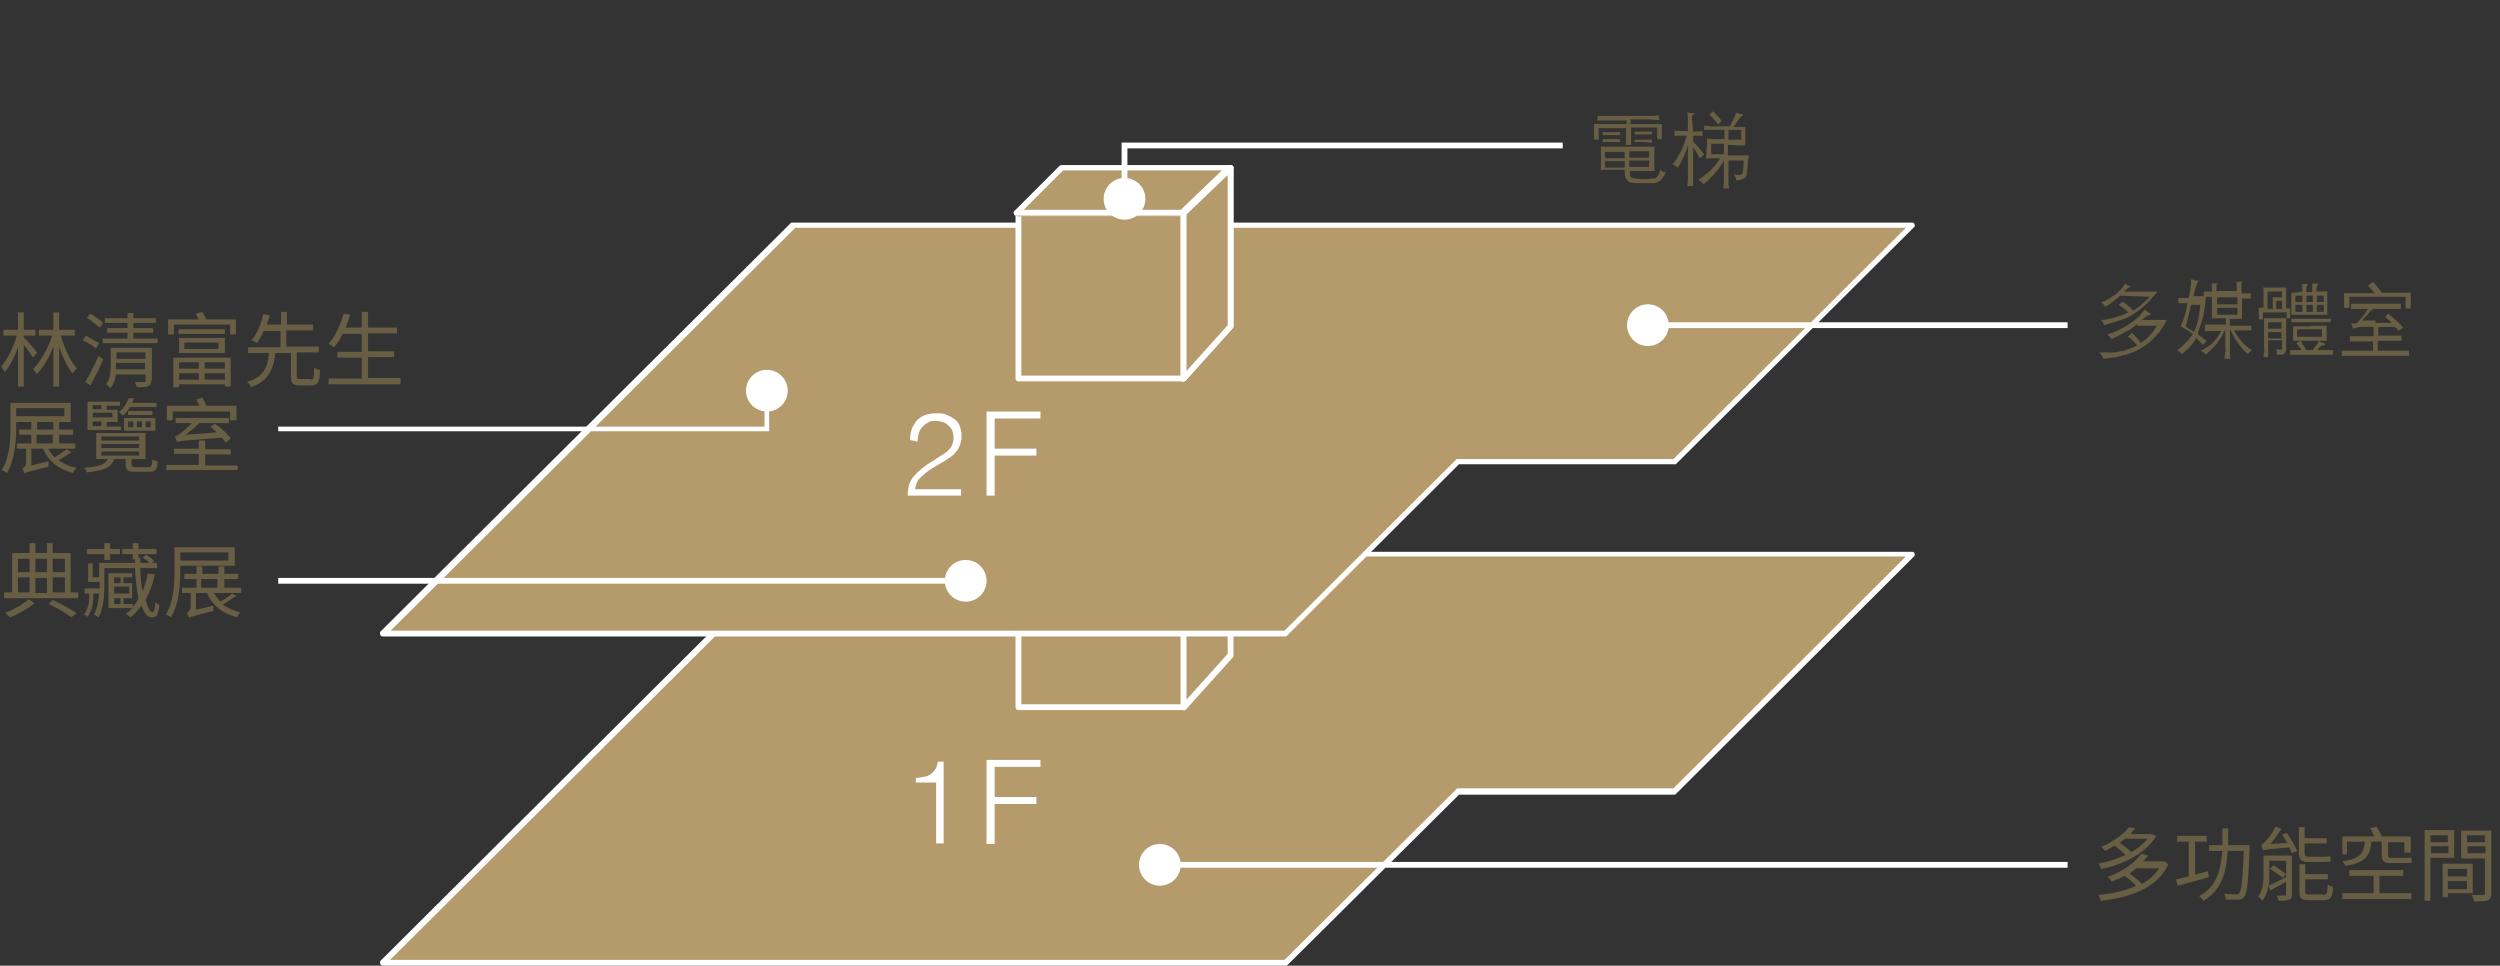 <?xml version="1.0" encoding="UTF-8"?>
<svg id="Layer_1" xmlns="http://www.w3.org/2000/svg" version="1.1" viewBox="0 0 431.3 166.6">
  <rect x="0" y="0" width="431.3" height="166.6" fill="#333333" stroke="none"/>
  <!-- Generator: Adobe Illustrator 29.7.1, SVG Export Plug-In . SVG Version: 2.1.1 Build 8)  -->
  <defs>
    <style>
      .st0 {
        fill: none;
        stroke: #fff;
        stroke-miterlimit: 10;
      }

      .st1 {
        fill: #fff;
      }

      .st2 {
        fill: #685e44;
      }

      .st3 {
        fill: #b59a6c;
      }
    </style>
  </defs>
  <g id="Layer_2">
    <g id="_圖層_2" data-name="圖層_2">
      <g>
        <polygon class="st3" points="329.9 95.5 292.7 95.5 239.6 95.5 137 95.5 66.1 166.1 221.8 166.1 251.6 136.5 288.8 136.5 329.9 95.5"/>
        <path class="st1" d="M221.8,166.6H66.1c-.2,0-.4-.1-.5-.3s0-.4,0-.5l70.9-70.6c.1,0,.2,0,.4,0h192.9c.2,0,.4,0,.5.3s0,.4-.1.5l-41.1,41c-.1.1-.2.1-.4.1h-37l-29.7,29.5s-.2,0-.3,0ZM67.3,165.6h154.3l29.7-29.5c.1-.1.2-.1.4-.1h37l40.1-40h-191.6l-69.9,69.6Z"/>
      </g>
      <path class="st1" d="M161.6,135h-3.6v-.8c.5,0,1-.1,1.4-.2.4,0,.8-.2,1.1-.4s.6-.5.8-.8c.3-.4.4-.9.5-1.4h1v14.1h-1.3v-10.5Z"/>
      <path class="st1" d="M170.2,145.5v-14.4h9.3v1.2h-7.9v5.2h7.2v1.2h-7.2v6.9h-1.4Z"/>
      <rect class="st1" x="200.1" y="148.7" width="156.6" height="1"/>
      <circle class="st1" cx="200.1" cy="149.2" r="3.6"/>
      <g>
        <rect class="st3" x="175.7" y="93.5" width="28.5" height="28.5"/>
        <path class="st1" d="M204.2,122.5h-28.5c-.3,0-.5-.2-.5-.5v-28.5c0-.3.2-.5.5-.5h28.5c.3,0,.5.2.5.5v28.5c0,.3-.2.5-.5.5ZM176.2,121.5h27.5v-27.5h-27.5v27.5Z"/>
      </g>
      <g>
        <polygon class="st1" points="175.7 93.5 183.5 85.7 212.3 85.7 204.2 93.5 175.7 93.5"/>
        <path class="st3" d="M204.2,94h-28.5c-.2,0-.4,0-.5-.3s0-.4.1-.5l7.8-7.8c.1,0,.2,0,.4,0h28.8c.2,0,.4,0,.5.3.1.2,0,.4-.1.5l-8.1,7.8c0,0-.3,0-.4,0ZM176.9,93h27.1l7.1-6.8h-27.4l-6.8,6.8Z"/>
      </g>
      <g>
        <polygon class="st3" points="212.3 85.7 212.3 113 204.2 122 204.2 93.5 212.3 85.7"/>
        <path class="st1" d="M204.2,122.5h-.2c-.2,0-.3-.3-.3-.5v-28.5c0,0,.1-.3.2-.4l8.1-7.8c.1,0,.4-.2.5,0,.2,0,.3.3.3.5v27.3c0,0,0,.2-.1.3l-8.1,9c0,0-.3.2-.4.2ZM204.7,93.7v27l7.1-7.9v-25.9l-7.1,6.8Z"/>
      </g>
      <g>
        <polygon class="st3" points="329.9 38.7 292.7 38.7 239.6 38.7 137 38.7 66.1 109.3 221.8 109.3 251.6 79.6 288.8 79.6 329.9 38.7"/>
        <path class="st1" d="M221.8,109.8H66.1c-.2,0-.4,0-.5-.3s0-.4,0-.5l70.9-70.6c.1,0,.2,0,.4,0h192.9c.2,0,.4,0,.5.3s0,.4-.1.5l-41.1,40.9c-.1,0-.2,0-.4,0h-37l-29.7,29.6s-.2.1-.3.1ZM67.3,108.8h154.3l29.7-29.6c.1,0,.2,0,.4,0h37l40.1-39.9h-191.6l-69.9,69.6Z"/>
      </g>
      <path class="st1" d="M157,75.9c0-.6.1-1.3.3-1.9.2-.5.5-1,.9-1.5.4-.4.9-.7,1.4-.9.6-.2,1.2-.3,1.9-.3s1.3,0,1.9.3c.5.2,1,.5,1.4.8s.7.8.8,1.2c.4,1,.4,2.2,0,3.2s-.5.9-.8,1.3-.7.7-1.2,1c-.4.3-.9.6-1.3.8l-1.3.8c-.4.2-.8.5-1.2.8-.2.2-.4.4-.7.6-.2.2-.4.4-.6.6-.2.2-.3.5-.4.8-.1.3-.2.6-.2.9h7.9v1.1h-9.2c0-.6.1-1.2.2-1.8.2-.6.5-1.1.9-1.6.5-.5,1-1,1.5-1.4s1.1-.8,1.6-1.1l1.4-.9c.4-.2.8-.5,1.2-.8.3-.3.6-.6.8-1s.3-.9.3-1.4-.1-.8-.2-1.2c-.2-.4-.4-.7-.7-.9-.3-.3-.6-.5-1-.6s-.8-.2-1.2-.2-.9,0-1.3.3-.7.4-1,.8c-.3.3-.5.7-.6,1.1s-.2.9-.2,1.4l-1.3-.3Z"/>
      <path class="st1" d="M170.2,85.4v-14.4h9.3v1.2h-7.9v5.2h7.2v1.2h-7.2v6.9h-1.4Z"/>
      <rect class="st1" x="284.3" y="55.6" width="72.4" height="1"/>
      <circle class="st1" cx="284.3" cy="56.1" r="3.6"/>
      <path class="st2" d="M365.7,51.1c-.1,0-.3.3-.5.4l-.6.5-.7.5-.7.4c-.1,0-.2-.3-.3-.4-.1,0-.3-.2-.4-.3.9-.4,1.8-.9,2.6-1.5.3-.3.6-.6.9-.9.2-.3.5-.6.6-.9.1,0,.3.2.4.3s.3,0,.4.2c.1,0,.2,0,.1.2,0,0-.1,0-.1,0-.1,0-.2,0-.4.2-.2.2-.4.3-.6.5h5.8c-.4.5-.8,1-1.2,1.4-.4.4-.7.8-1.1,1.1s-.7.6-1.1.9-.8.5-1.2.8c-.2,0-.5.3-.9.4s-.7.3-1.1.4-.8.3-1.3.4-.9.3-1.3.4c-.1-.2-.1-.3-.2-.5s-.3-.3-.4-.4c.8,0,1.6-.2,2.3-.4.8-.2,1.7-.5,2.5-.9-.3-.2-.5-.5-.8-.7s-.6-.4-.9-.6l.7-.6c.3.2.6.5,1,.8.3.2.5.5.8.8.3-.2.6-.4.9-.6s.5-.4.8-.7c.2-.2.5-.4.7-.6s.3-.3.5-.5l-5.2-.2ZM368.7,55.9c-.6.5-1.2,1-1.9,1.3-.8.5-1.7.9-2.5,1.3-.2-.3-.5-.6-.8-.8.7-.2,1.3-.4,1.9-.7s1.2-.6,1.8-1c.6-.4,1.1-.8,1.6-1.2.4-.4.8-.9,1.2-1.4.2.2.5.4.8.6.1,0,.2,0,.2.2s-.1,0-.2.2c-.2,0-.3,0-.5.2-.3.2-.5.4-.8.6h3.1c.5,0,.9,0,1.2,0-.2.5-.5.9-.8,1.4s-.6.9-1,1.3-.8.8-1.2,1.2c-.4.3-.8.6-1.3.9-.4.3-.9.5-1.3.7-.5.2-.9.3-1.4.5-.5,0-1,.3-1.7.4s-1.3.2-2.2.3c-.1-.2-.2-.4-.3-.6-.2-.2-.3-.4-.5-.5.7,0,1.4,0,2,0,.6,0,1.1,0,1.7-.2.5,0,1-.2,1.5-.4s1-.4,1.4-.6c-.2-.3-.5-.6-.7-.8-.3-.3-.6-.5-.9-.7l.7-.7c.3.3.6.6.8.8.3.3.5.7.7,1,.3-.2.5-.4.8-.6.6-.5,1.1-1,1.5-1.6.2-.3.4-.6.5-.8h-3.4Z"/>
      <path class="st2" d="M379.2,57.7c.3.2.5.4.8.6s.5.4.8.6c-.1,0-.3,0-.4.2s-.3.3-.4.4l-.5-.6c-.2-.2-.4-.4-.6-.6-.3.6-.7,1.1-1.1,1.5-.4.5-.9.9-1.4,1.3-.1,0-.2-.3-.3-.4-.2,0-.3-.2-.5-.3.6-.4,1.1-.9,1.6-1.4.4-.4.8-.9,1.1-1.4-.7-.5-1.3-.9-2.1-1.3.1-.2.2-.4.3-.7.1-.2.2-.5.3-.8s.2-.7.3-1.1.2-.9.3-1.4h-.9c-.2,0-.5,0-.7,0v-.9h1.8c.1-.4.1-.7.2-1s.1-.5.1-.8.1-.4.1-.7v-.7c.2,0,.4,0,.6.2.2,0,.4,0,.5,0s.1,0,.2,0c0,0-.1.2-.1.3,0,0-.1,0-.1.2-.1,0-.1.3-.2.4-.1.2-.1.4-.2.7s-.2.7-.3,1.1h2.2c-.1,1.2-.3,2.3-.5,3.5-.4,1.2-.6,2-.9,2.8ZM378,52.6c-.1.4-.2,1-.4,1.7s-.3,1.4-.5,2.1l.7.4.7.5c.3-.6.5-1.3.7-2,.2-.9.3-1.8.4-2.7h-1.6ZM386.8,50.6h1.5v.9h-1.5v3.5h-2.1v1.2h3.7c0,0,0,.8,0,.8-.4,0-.8,0-1.3,0h-1.7c.4.7.8,1.3,1.3,1.9s1.1,1.1,1.8,1.5c-.3.2-.5.4-.7.7-.7-.6-1.3-1.3-1.8-2.1-.5-.7-.9-1.4-1.2-2.1h-.1v3.9c0,.4,0,.7.1,1.1h-1c0-.4,0-.8.1-1.1s0-.7,0-1.1v-2.7h-.1c-.2.4-.4.8-.6,1.2-.2.3-.5.7-.7,1-.3.4-.6.7-.9,1-.4.4-.7.7-1.1,1-.1-.2-.2-.3-.3-.4-.2,0-.3-.2-.5-.3.7-.3,1.4-.8,2-1.3.6-.6,1.1-1.3,1.5-2.1h-1.6c-.5,0-.8,0-1.2,0v-1.1h.6c0,0,.8,0,.8,0h2.2v-1.1h-2.4v-3.7c-.5,0-1,0-1.4,0v-.9h.7c0,0,.7,0,.7,0v-.9c0-.2,0-.4-.1-.5.2,0,.3,0,.5,0h.5q.1,0,.1,0t-.1.2h-.1v1.1h3.5c0-.5,0-1.1-.1-1.6.1,0,.3,0,.4,0h.6s.1,0,.1,0c0,0,0,0-.1.2-.1.2-.2.3-.1.5v.6ZM382.5,51.3v1.2h3.5v-1.2h-3.5ZM382.5,54.3h3.5v-1.2h-3.5v1.2Z"/>
      <path class="st2" d="M390.5,51v-.8c0-.2,0-.4-.1-.6.3,0,.6,0,.9,0h3.1v3.6h.7v1.7h-.6v-1h-4.1v1.2h-.7v-2h.8v-2.2ZM391.3,61.6h-.8c0-.3,0-.6.1-.8s0-.5,0-.8v-5.1c.2,0,.5,0,.7,0h3.1v5.3c0,.2,0,.4-.1.5,0,0-.1.3-.2.3-.1,0-.3.2-.5.2-.3,0-.5,0-.8,0v-.5c0-.2-.1-.3-.2-.4.2,0,.4,0,.6,0h.4c.1,0,.1,0,.1-.2v-1.4h-2.4v2.6ZM393.7,50.3h-2.5v3h.9v-2h1.6v-1ZM393.6,56.7v-1.1h-2.3v1.1h2.3ZM391.3,57.3v1.1h2.3v-1.1h-2.3ZM393.7,53.4v-1.5h-1v1.4h1ZM397.1,60.5c-.1-.2-.2-.4-.4-.6-.2-.2-.3-.5-.5-.7l.7-.4c.2.3.3.5.5.8s.3.6.5.8h1.1c.2-.2.3-.4.4-.6.1,0,.2-.3.3-.4.1,0,.1-.2.2-.3l.2-.3c.2.2.5.3.8.4.1,0,.2,0,.2.2s-.1,0-.3.2h-.1c-.1,0-.1,0-.2,0-.1,0-.2.2-.3.3-.1,0-.2.3-.4.5h1.5c.4,0,.8,0,1.2,0v.8h-5.9c-.6,0-1.1,0-1.5,0v-.8h1.2c0,0,.8,0,.8,0ZM402,55.6h-6.7c0,0,0-.6,0-.6h1.5c.5,0,1.1,0,1.8,0h2.3c.6,0,1,0,1.3,0l-.2.6ZM397.2,50.5v-.9c0-.2,0-.4-.1-.6.3,0,.6,0,.9,0h.2s0,0-.1.2c-.1,0-.1,0-.1.2s-.1,0-.1.2v.8h1v-1.5c.3,0,.6,0,.9,0h.2s0,0-.1.2-.2.2-.2.4c-.1.3-.1.5-.1.8h1.9v4h-6.2v-3.8h.8l1.1-.2h0ZM398.7,56.2h2.7v2.6h-5.8v-2.5h3.1ZM397.2,51h-1.2v1.1h1.2v-1.1ZM397.2,52.6h-1.2v1.2h1.2v-1.2ZM400.6,56.8h-4.3v1.3h4.3v-1.3ZM397.9,52.1h1.1v-1.1h-1.1v1.1ZM397.9,53.8h1.1v-1.2h-1.1v1.2ZM399.7,52.1h1.2v-1.1h-1.2v1.1ZM399.7,53.8h1.2v-1.2h-1.2v1.2Z"/>
      <path class="st2" d="M409.8,55.7h2.8c-.2-.2-.3-.3-.5-.5s-.4-.3-.6-.5l.5-.6c.5.4.9.8,1.4,1.2s.8.8,1.2,1.2l-.8.6-.3-.4-.3-.3h-1.4c-.5,0-1,0-1.5,0v1.5h2.2c.6,0,1.2,0,1.8,0v.9c-.5,0-1.1,0-1.8,0h-2.3v1.7h3.1c.9,0,1.7,0,2.3,0v.9c-.7,0-1.5,0-2.5,0h-9.1v-.9h1.1c0,0,1.2,0,1.2,0h3.1v-1.6h-2.3c-.7,0-1.2,0-1.7,0v-.9c.5,0,1.1,0,1.7,0h2.4v-1.6h-2.1c-.6,0-1.1.2-1.5.3,0-.2,0-.3-.1-.5-.1,0-.1-.3-.2-.4h.9c.4-.3.7-.7,1-1.1.4-.4.7-.9,1-1.4h-2.9v-.9c.5,0,1.1,0,1.8,0h5c.6,0,1.3,0,1.8,0v.9h-5.2c.2,0,.4.2.6.2s.1,0,.1,0c0,0-.1,0-.2,0s-.2,0-.3,0c-.2,0-.3.2-.4.4l-1.3,1.4h2.3ZM409.7,50.6c-.2-.2-.3-.4-.5-.6s-.5-.5-.7-.7l.9-.7.5.6.4.5.3.4.3.4h3.1c.8,0,1.4,0,1.9,0v2.7h-.9v-2h-9.7v1.9h-.9v-2.5h5.3Z"/>
      <circle class="st1" cx="132.3" cy="67.4" r="3.6"/>
      <rect class="st1" x="48" y="99.7" width="118.6" height="1"/>
      <circle class="st1" cx="166.6" cy="100.2" r="3.6"/>
      <g>
        <rect class="st3" x="175.7" y="36.8" width="28.5" height="28.5"/>
        <path class="st1" d="M204.2,65.8h-28.5c-.3,0-.5-.2-.5-.5v-28.5c0-.3.2-.5.5-.5h28.5c.3,0,.5.2.5.5v28.5c0,.3-.2.5-.5.5ZM176.2,64.8h27.5v-27.5h-27.5v27.5Z"/>
      </g>
      <g>
        <polygon class="st1" points="175.7 36.8 183.5 29 212.3 29 204.2 36.8 175.7 36.8"/>
        <path class="st3" d="M204.2,37.3h-28.5c-.2,0-.4,0-.5-.3s0-.4.1-.5l7.8-7.8c.1-.1.2-.1.4-.1h28.8c.2,0,.4.1.5.3s0,.4-.1.5l-8.1,7.8c0,0-.3,0-.4,0ZM176.9,36.3h27.1l7.1-6.8h-27.4l-6.8,6.8Z"/>
      </g>
      <g>
        <polygon class="st3" points="212.3 29 212.3 56.3 204.2 65.3 204.2 36.8 212.3 29"/>
        <path class="st1" d="M204.2,65.8h-.2c-.2,0-.3-.3-.3-.5v-28.5c0,0,.1-.3.2-.4l8.1-7.8c.1-.1.4-.2.5-.1.2.1.3.3.3.5v27.3c0,0,0,.2-.1.3l-8.1,9c0,.1-.3.2-.4.2ZM204.7,37v27l7.1-7.9v-25.9l-7.1,6.8Z"/>
      </g>
      <polygon class="st1" points="132.7 74.4 48 74.4 48 73.6 131.9 73.6 131.9 68.1 132.7 68.1 132.7 74.4"/>
      <g>
        <polygon class="st3" points="175.7 36.7 183.5 28.9 212.3 28.9 204.2 36.7 175.7 36.7"/>
        <path class="st1" d="M204.2,37.2h-28.5c-.2,0-.4,0-.5-.3s0-.4.1-.5l7.8-7.8c.1-.1.2-.1.4-.1h28.8c.2,0,.4.1.5.3.1.2,0,.4-.1.5l-8.1,7.8c0,0-.3,0-.4,0ZM176.9,36.2h27.1l7.1-6.8h-27.4l-6.8,6.8Z"/>
      </g>
      <g>
        <polygon class="st1" points="175.7 36.8 183.5 29 212.3 29 204.2 36.8 175.7 36.8"/>
        <path class="st3" d="M204.2,37.3h-28.5c-.2,0-.4,0-.5-.3s0-.4.1-.5l7.8-7.8c.1-.1.2-.1.4-.1h28.8c.2,0,.4.1.5.3s0,.4-.1.5l-8.1,7.8c0,0-.3,0-.4,0ZM176.9,36.3h27.1l7.1-6.8h-27.4l-6.8,6.8Z"/>
      </g>
      <g>
        <polygon class="st3" points="212.3 29 212.3 56.3 204.2 65.3 204.2 36.8 212.3 29"/>
        <path class="st1" d="M204.2,65.8h-.2c-.2,0-.3-.3-.3-.5v-28.5c0,0,.1-.3.2-.4l8.1-7.8c.1-.1.4-.2.5-.1.2.1.3.3.3.5v27.3c0,0,0,.2-.1.3l-8.1,9c0,.1-.3.2-.4.2ZM204.7,37v27l7.1-7.9v-25.9l-7.1,6.8Z"/>
      </g>
      <g>
        <polygon class="st3" points="175.4 36.8 183.2 29 212 29 203.9 36.8 175.4 36.8"/>
        <path class="st1" d="M203.9,37.2h-28.5c-.2,0-.4,0-.5-.3s0-.4.1-.5l7.8-7.8c.1-.1.2-.1.4-.1h28.8c.2,0,.4.1.5.3.1.2,0,.4-.1.5l-8.1,7.8c0,0-.3,0-.4,0ZM176.6,36.2h27.1l7.1-6.8h-27.4l-6.8,6.8Z"/>
      </g>
      <circle class="st1" cx="194" cy="34.3" r="3.6"/>
      <path class="st2" d="M280.4,20.8h-4.8v-.8h8.4c.9,0,1.7,0,2.2-.1v.8c-.5,0-1.2-.1-2-.1h-2.9v.8h5.4v2.6h-.8v-2h-4.5v3h-.9v-2.9h-4.7v2h-.8v-2.7h5.6v-.7h-.2ZM281.2,29.4v.8c0,.2.1.3.2.4.2.1.4.2.6.2.4,0,.7.1,1.1.1h.9c.3,0,.6,0,.8-.1h.7c.2-.1.3-.2.4-.3.1-.2.2-.3.3-.5.1-.2.2-.5.3-.9,0,.2.1.3.3.5.2.1.4.1.6.1-.1.3-.3.6-.5.9-.2.2-.3.4-.5.6-.2.1-.4.2-.6.3-.3.1-.6.1-.8.1h-2c-.5,0-.9,0-1.4-.1-.3,0-.6-.1-.8-.3-.2-.2-.3-.4-.4-.7-.1-.4-.1-.8-.1-1.2h-4.2c0-.1.1-.2.1-.3v-3.3c0-.1,0-.2-.1-.4h9.4c0,.1,0,.2-.1.4v3.4c0,.1,0,.3.1.4h-4.3ZM276.5,23.3v-.5h3v.5h-3ZM276.5,24.4v-.4h3v.5h-3ZM280.3,26.2h-3.4v1.1h3.4v-1.1ZM280.3,27.8h-3.4v1.1h3.4v-1.1ZM281.1,27.2h3.4v-1.1h-3.4v1.1ZM281.1,28.8h3.4v-1.1h-3.4v1.1ZM282,23.2v-.5h3v.5h-3ZM282,24.6v-.5h3v.5h-.6c0-.1-1.7-.1-1.7-.1h-.7Z"/>
      <path class="st2" d="M292.1,22.7h.9c.2,0,.5,0,.7-.1v.9c-.2,0-.5-.1-.7-.1h-.9v1c.4.4.7.8,1.1,1.2.3.4.6.7.8,1.1l-.8.6c-.2-.4-.3-.7-.5-1s-.4-.6-.6-.9v6.7h-1c0-.4.1-.9.1-1.3v-5.7c-.2.7-.5,1.4-.8,2.1-.3.6-.6,1.2-1,1.8-.1-.2-.2-.3-.4-.4-.1-.1-.3-.2-.5-.2.6-.6,1-1.4,1.4-2.1.5-.9.8-1.9,1.1-2.9h-1.2c-.3,0-.6,0-.9.1v-1c.3.1.6.1,1,.1h1.3v-2c0-.5-.1-.9-.1-1.2.2,0,.4.1.5.1h.5c.1,0,.2,0,.2.1s0,.2-.2.2l-.2.2c0,.1-.1.3,0,.5l.2,2.2ZM298.4,21.8c.3-.5.5-.9.7-1.3s.3-.7.4-1.1c.1.1.3.2.5.2.2.1.3.1.5.1s.2.1.2.1c0,0,0,.1-.1.2-.1,0-.1.1-.2.1-.1.1-.2.2-.3.3-.1.1-.2.3-.4.6s-.4.5-.6.9h2v3.2h-1.3c-.5-.1-1.1-.1-1.7-.1v1.8h3.6c0,.2,0,.4-.1.6s0,.5-.1.8v.8c-.1.3-.1.5-.1.7s-.1.4-.1.6c-.1.2-.2.3-.3.4-.2.1-.4.2-.6.3-.3.1-.6.1-.9.1,0-.2,0-.4-.1-.5-.1-.2-.2-.4-.3-.5.3,0,.5.1.8.1s.3,0,.5-.1c.1,0,.2-.1.2-.2s.1-.2.1-.3c0-.3.1-.6.1-.9v-1h-2.6v3.7c0,.3,0,.7.1,1.1h-1c0-.4.1-.8.1-1.1v-3.7c-.2.4-.5.8-.7,1.1-.2.4-.5.7-.8,1-.3.4-.6.7-.9,1s-.7.7-1.1,1c-.1-.2-.2-.3-.4-.4-.2-.1-.3-.3-.5-.4.3-.2.7-.4,1-.7.3-.2.6-.5,1-.8.3-.3.6-.6.9-1s.6-.8.9-1.2h-1.4c-.4,0-.8,0-1.1.1,0-.2.1-.5.1-.8v-.9c.1-.3.1-.6.1-.9v-.9c.4,0,.8.1,1.2.1h1.8v-1.6h-3.5v-.7c.3,0,.7,0,1.1.1s1,0,1.5,0c0,0,1.8,0,1.8,0ZM296.4,21.5c-.2-.3-.4-.6-.7-.9-.2-.3-.5-.5-.8-.8l.6-.6c.3.2.5.5.8.8.2.2.5.5.7.9l-.6.6ZM295.2,24.8v1.8c-.1,0,2.2,0,2.2,0v-1.8h-2.2ZM300.4,24.1v-1.7h-2.2v1.7h2.2Z"/>
      <polyline class="st0" points="194 32.8 194 25.1 269.6 25.1"/>
      <g>
        <path class="st2" d="M5.7,61.7c-.3-.5-1-1.5-1.6-2.2v7.2h-1v-6.8c-.6,1.7-1.4,3.3-2.3,4.3-.1-.3-.4-.7-.6-1,1.1-1.2,2.1-3.3,2.7-5.3H.6v-1h2.5v-3h1v3h2v1h-2v.3c.5.4,1.9,2.1,2.3,2.6l-.7.9ZM10.5,57.9c.6,2.2,1.7,4.5,2.8,5.7-.3.2-.6.5-.8.8-.9-1.1-1.7-2.8-2.3-4.6v6.9h-1v-6.9c-.7,1.9-1.8,3.7-2.9,4.8,0-.3-.4-.7-.6-.9,1.3-1.3,2.6-3.6,3.3-5.8h-2.3v-1h2.5v-3h1v3h2.7v1h-2.4Z"/>
        <path class="st2" d="M16.6,60.1c-.5-.4-1.5-1-2.3-1.4l.5-.8c.7.4,1.8,1,2.3,1.3l-.5.9ZM14.7,65.9c.7-1.1,1.6-2.9,2.3-4.5l.8.6c-.6,1.5-1.5,3.2-2.2,4.5l-.9-.6ZM17.2,56.5c-.5-.4-1.5-1.2-2.2-1.7l.6-.7c.7.5,1.7,1.1,2.2,1.6l-.6.8ZM27.2,58.4v.8h-9.5v-.8h4.3v-1h-3.5v-.8h3.5v-.9h-3.9v-.8h3.9v-.9h1v.9h3.9v.8h-3.9v.9h3.4v.8h-3.4v1h4.2ZM26.1,65.6c0,.5-.1.8-.5,1s-1,.2-2,.2c-.1-.3-.2-.6-.3-.9h1.5c.2,0,.3,0,.3-.2v-1.1h-5.1c-.1.9-.4,1.7-.9,2.4-.2-.2-.6-.6-.8-.7.8-1.1.8-2.4.8-3.5v-2.8h7.1v5.6h-.1ZM25,63.7v-1.1h-5v1.1h5ZM20.1,60.8v1.1h5v-1.1h-5Z"/>
        <path class="st2" d="M40.7,55.1v2.6h-1v-1.7h-9.7v1.7h-1v-2.6h5.3c-.2-.3-.4-.7-.5-1l1.1-.3c.3.4.5.9.7,1.3,0,0,5.1,0,5.1,0ZM29.9,61.7h9.9v5h-1v-.4h-7.9v.5h-1v-5.1ZM38.8,57.6h-8v-.8h8v.8ZM30.9,60.9v-2.6h7.9v2.6h-7.9ZM30.9,62.5v1.1h3.4v-1.1h-3.4ZM30.9,65.5h3.4v-1.1h-3.4v1.1ZM31.8,60.2h5.9v-1.1h-5.9s0,1.1,0,1.1ZM38.8,62.5h-3.5v1.1h3.5v-1.1ZM38.8,65.5v-1.1h-3.5v1.1h3.5Z"/>
        <path class="st2" d="M53.6,65.5c.5,0,.6-.3.6-2.1.2.2.7.4,1,.4,0,2.1-.4,2.7-1.5,2.7h-2c-1.2,0-1.5-.4-1.5-1.5v-4.1h-2.7c-.3,2.7-1.1,4.8-4.2,5.9,0-.3-.4-.7-.7-.9,3-.9,3.6-2.7,3.8-5h-3.6v-1h5.6v-2.8h-2.9c-.3.8-.8,1.5-1.2,2.1-.2-.2-.6-.4-.9-.5,1-1.2,1.7-3,2-4.5l1.1.2c0,.5-.3,1.1-.5,1.6h2.5v-2.2h1v2.2h4.5v1h-4.6v2.8h5.6v1h-3.8v4.1c0,.4,0,.5.6.5h1.8Z"/>
        <path class="st2" d="M69.1,65.3v1h-12.4v-1h5.7v-3.6h-4.2v-1h4.2v-3.1h-3.3c-.4.9-.9,1.7-1.5,2.3-.2-.2-.7-.5-.9-.6,1.1-1.2,2-3.2,2.6-5.2l1.1.2c-.2.8-.5,1.5-.8,2.2h2.8v-2.7h1.1v2.7h5v1h-5v3.1h4.5v1h-4.5v3.6h5.6Z"/>
        <path class="st2" d="M2.8,72.7v.8c0,2.4-.2,5.8-1.6,8.1-.2-.2-.7-.4-.9-.5,1.4-2.2,1.5-5.3,1.5-7.5v-4.1h10.4v3.3H2.8ZM2.8,70.4v1.4h8.3v-1.4H2.8ZM12.3,78c-.7.5-1.5,1-2.2,1.4.9.6,1.9,1.1,3.1,1.3-.2.2-.5.6-.6.9-2.5-.6-4.3-2.1-5.2-4.2h-2v2.9l3-.7c0,.3-.1.7,0,.9-3.5.9-4,1-4.2,1.2,0-.3-.3-.7-.4-.9.3,0,.7-.4.7-1.1v-2.3h-1.6v-.9h2.5v-1.5h-2.1v-.9h2.1v-1.3h1v1.3h2.8v-1.3h1v1.3h2.4v.9h-2.4v1.5h2.8v.9h-4.7c.3.5.7,1.1,1.1,1.5.7-.4,1.6-1,2.1-1.4l.8.5ZM6.3,76.5h2.8v-1.5h-2.8v1.5Z"/>
        <path class="st2" d="M25.6,80.6c.5,0,.6-.2.7-1.3.2,0,.6.3.9.3-.1,1.4-.4,1.8-1.4,1.8h-2.4c-1.3,0-1.7-.2-1.7-1.2v-1h-2c-.5,1.4-1.7,2-4.7,2.3-.1-.2-.3-.6-.5-.8,2.7-.2,3.7-.6,4.1-1.5h-2v-4.5h8.5v4.5h-2.4v1c0,.3.1.4.8.4,0,0,2.1,0,2.1,0ZM20.8,74.2h-5.7v-4.9h5.6v.7h-2.3v.7h1.9v2.1h-1.9v.8h2.5v.6h-.1ZM16,69.9v.7h1.5v-.7h-1.5ZM19.3,71.2h-3.3v.8h3.4v-.8h-.1ZM16,73.5h1.5v-.8h-1.5v.8ZM17.5,76h6.5v-.7h-6.5v.7ZM17.5,77.3h6.5v-.7h-6.5v.7ZM17.5,78.6h6.5v-.7h-6.5v.7ZM22.4,70.3c-.3.5-.7,1-1.2,1.4-.2-.2-.5-.5-.7-.6.9-.7,1.4-1.6,1.7-2.4h.9c-.1.3-.2.5-.3.8h4.2v.7h-4.6ZM21.4,72.1h5.4v2.2h-5.4v-2.2ZM26.3,70.9v.7h-4.2v-.7h4.2ZM22.1,73.7h.9v-1h-.9v1ZM23.6,73.7h.9v-1h-.9v1ZM25.1,73.7h.9v-1h-.9v1Z"/>
        <path class="st2" d="M41,80.2v.9h-12.3v-.9h5.6v-1.9h-4.3v-.9h4.3v-1.4h1.1v1.5h4.4v.9h-4.4v1.9h5.6ZM29.8,72.5h-1v-2.5h5.6c-.2-.4-.4-.8-.5-1.1l1-.3c.3.4.5,1,.7,1.4h5.2v2.5h-1.1v-1.5h-9.9s0,1.5,0,1.5ZM39,76.4c-.2-.3-.5-.6-.8-.9-6.6.5-7.3.6-7.7.7-.1-.2-.2-.7-.3-1,.3,0,.6-.2,1-.5.3-.2,1.1-.9,1.9-1.7h-2.8v-.9h9.2v.9h-5.1c-.7.7-1.6,1.4-2.4,2l5.4-.4c-.4-.4-.8-.7-1.1-1l.8-.5c1,.7,2.2,1.8,2.7,2.5l-.8.8Z"/>
      </g>
      <g>
        <path class="st2" d="M374.1,149.1c-1.9,4.1-6.7,5.8-11.7,6.3-.1-.3-.2-.8-.4-1,2.3-.2,4.6-.7,6.5-1.6-.5-.5-1.2-1.2-2-1.7-.7.4-1.4.7-2.2,1-.1-.2-.4-.6-.7-.8,2.8-1,4.8-2.6,5.8-4l1.2.3c-.3.4-.6.7-.9,1h3.6c0-.1.8.5.8.5ZM372,144.2c-1.8,3.1-5.8,5-9.5,5.7-.1-.3-.3-.7-.5-.9,1.6-.3,3.2-.8,4.7-1.5-.5-.5-1.2-1.1-1.9-1.6-.5.3-1.1.6-1.6.9-.2-.2-.5-.6-.7-.7,2.2-.9,3.9-2.3,4.8-3.4l1.1.2c-.3.3-.6.7-.9,1h3.8l.7.3ZM366.5,144.8c-.3.2-.5.4-.8.6.7.5,1.5,1.1,2,1.6,1.1-.6,2.1-1.4,2.8-2.3h-4ZM368.7,149.7c-.4.3-.8.6-1.3,1,.7.5,1.6,1.2,2.1,1.8,1.3-.7,2.3-1.6,3-2.7h-3.8Z"/>
        <path class="st2" d="M381.1,151.3c-1.9.6-3.9,1.1-5.4,1.5l-.3-1.1c.6-.1,1.4-.3,2.2-.5v-6h-2v-1h5.1v1h-2v5.7c.7-.2,1.5-.4,2.2-.6l.2,1ZM388.1,145.8v.5c-.2,5.7-.4,7.8-.9,8.4-.3.4-.6.5-1.1.5h-2.1c0-.3-.1-.7-.3-1,.9.1,1.7.1,2,.1s.4,0,.6-.2c.4-.4.6-2.3.8-7.3h-2.8c-.2,3.7-1,6.8-4.2,8.6-.1-.3-.5-.6-.7-.8,3-1.6,3.7-4.4,4-7.8h-2.3v-1h2.3v-2.9h1v2.9h3.7Z"/>
        <path class="st2" d="M395.4,154.3c0,.5-.1.8-.5.9-.3.2-1,.2-1.8.2-.1-.3-.2-.6-.3-.9h1.4c.2,0,.2-.1.2-.2v-2.2c-.9.5-1.9,1.1-2.7,1.5l-.4-.8c-.1.9-.4,1.9-1,2.6-.1-.2-.5-.6-.7-.7.8-1.1.9-2.5.9-3.7v-3.4h4.9v6.7ZM394.5,143.7c.7,1,1.5,2.3,1.8,3.1l-.9.4c-.1-.3-.3-.6-.4-1-3.8.3-4.3.4-4.6.5-.1-.2-.2-.7-.3-1,.2,0,.5-.3.7-.5.3-.3,1.2-1.4,1.8-2.6l1,.4c-.6.9-1.3,1.9-1.9,2.6l2.9-.2c-.3-.5-.6-1-.9-1.4l.8-.3ZM391.5,151c0,.5,0,1.1-.1,1.8.8-.4,1.9-.9,3-1.5v-2.8h-2.9v2.5ZM392.2,149.3c.7.4,1.7,1.1,2.2,1.5l-.6.6c-.5-.4-1.5-1.1-2.2-1.5l.6-.6ZM398.2,148.7c-1.2,0-1.6-.4-1.6-1.6v-4.4h1v1.9h3.8v.9h-3.8v1.6c0,.5.1.7.6.7h2.6c.3,0,.9,0,1.2-.1,0,.3.1.7.1.9-.2.1-.7.1-1.2.1h-2.7ZM400.8,154.4c.6,0,.7-.3.8-1.8.2.2.6.3.9.4-.1,1.8-.4,2.3-1.6,2.3h-2.5c-1.4,0-1.7-.3-1.7-1.5v-4.7h1v1.7h3.9v.9h-3.9v2.1c0,.5.1.5.8.5h2.3Z"/>
        <path class="st2" d="M410.6,154.1h5.4v1h-11.9v-1h5.4v-3h-4.2v-1h9.3v1h-4.1v3h.1ZM405.1,147.4h-1v-3.1h5.5c-.2-.4-.4-1-.7-1.4l1.1-.3c.3.5.7,1.2.9,1.7h5v2.8h-1.1v-1.8h-2.8v2.2c0,.4.1.5.5.5h2.4c.3,0,.9,0,1.1-.1,0,.3.1.7.1.9-.2.1-.7.1-1.2.1h-2.5c-1.2,0-1.5-.4-1.5-1.5v-2.2h-1.8c-.2,2.5-1,3.6-4.5,4.2-.1-.3-.3-.6-.5-.8,3.1-.4,3.7-1.4,3.9-3.4h-3.1v2.2h.2Z"/>
        <path class="st2" d="M419.3,148v7.4h-1v-12.2h5.1v4.8h-4.1ZM419.3,144.1v1.2h3v-1.2h-3ZM422.4,147.2v-1.2h-3v1.2h3ZM422.3,154.1v.7h-.9v-5.8h5.2v5.1h-4.3ZM422.3,149.9v1.3h3.3v-1.3h-3.3ZM425.6,153.3v-1.3h-3.3v1.4h3.3ZM429.8,154.1c0,.7-.2,1-.6,1.2s-1.2.2-2.4.2c0-.3-.2-.8-.4-1.1h2c.2,0,.3-.1.3-.3v-6h-4.1v-4.8h5.2v10.8ZM425.6,144.1v1.2h3.1v-1.2h-3.1ZM428.8,147.2v-1.2h-3.1v1.2h3.1Z"/>
      </g>
      <g>
        <path class="st2" d="M13.5,102.2v1H.7v-1h1.4v-6.8h3v-1.7h1v1.7h2v-1.7h1v1.7h3.1v6.8h1.3ZM5.9,104.1c-1.1.9-2.8,1.9-4.2,2.4-.2-.2-.6-.6-.8-.8,1.4-.5,3.2-1.5,4-2.3l1,.6ZM3.1,96.4v2.3h2v-2.3h-2ZM3.1,102.2h2v-2.6h-2v2.6ZM6.1,96.4v2.3h2v-2.3h-2ZM8.1,99.7h-2v2.6h2v-2.6ZM9.1,103.5c1.5.7,3.1,1.6,4.1,2.3l-.9.7c-.9-.7-2.4-1.6-3.9-2.3l.7-.7ZM9.1,96.4v2.3h2.1v-2.3h-2.1ZM9.1,102.2h2.1v-2.6h-2.1v2.6Z"/>
        <path class="st2" d="M26.7,99c-.3,1.7-.9,3.2-1.6,4.5.4,1.4.8,2.1,1.2,2.1.3,0,.4-.4.5-1.7.2.2.5.4.7.4-.2,1.9-.5,2.2-1.3,2.2s-1.3-.7-1.8-2c-.6.8-1.2,1.5-1.9,2-.2-.2-.6-.5-.8-.6.4-.3.8-.6,1.1-1h-4.1v-6h4.1v.7h-1.5v1h1.5v2.6h-1.5v1h1.6v.5c.4-.4.7-.9,1-1.4-.3-1.4-.5-3.1-.6-5.3h-5.3v2.9c0,1.7-.1,4-1,5.6-.2-.1-.6-.4-.8-.5.6-1,.8-2.4.9-3.6h-1v.6c0,1-.2,2.4-1,3.4-.1-.1-.4-.3-.6-.4.7-.9.9-2.2.9-3v-.6h-.8v-.9h2.6v-1.1h-2v-3.2h.8v2.4h1.1v-2.5h6.2v-.6h-.4v-.9h-1.8v-.9h1.8v-1h1v1h3.1v.9h-3.1v.6h.3c0,.3,0,.6,0,.9h1.6c-.3-.3-.7-.6-1.2-.9l.6-.5c.5.3,1.1.7,1.4,1.1l-.4.3h.9v.9h-2.9c0,1.6.2,2.9.4,4,.4-1,.7-2,.9-3.1l.9.2ZM18,95.6h-3v-.9h3v-1h1v1h1.7v.9h-1.7v1h-1v-1ZM19.7,99.6v1h1.1v-1h-1.1ZM22.3,101.2h-2.6v1.2h2.6v-1.2ZM19.7,104.2h1.1v-1h-1.1v1Z"/>
        <path class="st2" d="M31.1,97.6v.8c0,2.4-.2,5.8-1.6,8.1-.2-.2-.7-.4-.9-.5,1.4-2.2,1.5-5.3,1.5-7.5v-4.1h10.4v3.2h-9.4ZM31.1,95.3v1.4h8.3v-1.4h-8.3ZM40.6,102.9c-.7.5-1.5,1-2.2,1.4.9.6,1.9,1.1,3.1,1.3-.2.2-.5.6-.6.9-2.5-.6-4.3-2.1-5.2-4.2h-1.9v2.9l3-.7c0,.3,0,.7,0,.9-3.5.9-3.9,1-4.2,1.2,0-.3-.3-.7-.4-.9.3-.1.7-.4.7-1.1v-2.3h-1.5v-.9h2.5v-1.5h-2.1v-.9h2.1v-1.3h1v1.3h2.8v-1.3h1v1.3h2.4v.9h-2.4v1.5h2.9v.9h-4.7c.3.5.7,1,1.1,1.5.7-.4,1.6-1,2.1-1.4l.8.5ZM34.7,101.4h2.8v-1.5h-2.8v1.5Z"/>
      </g>
    </g>
  </g>
</svg>